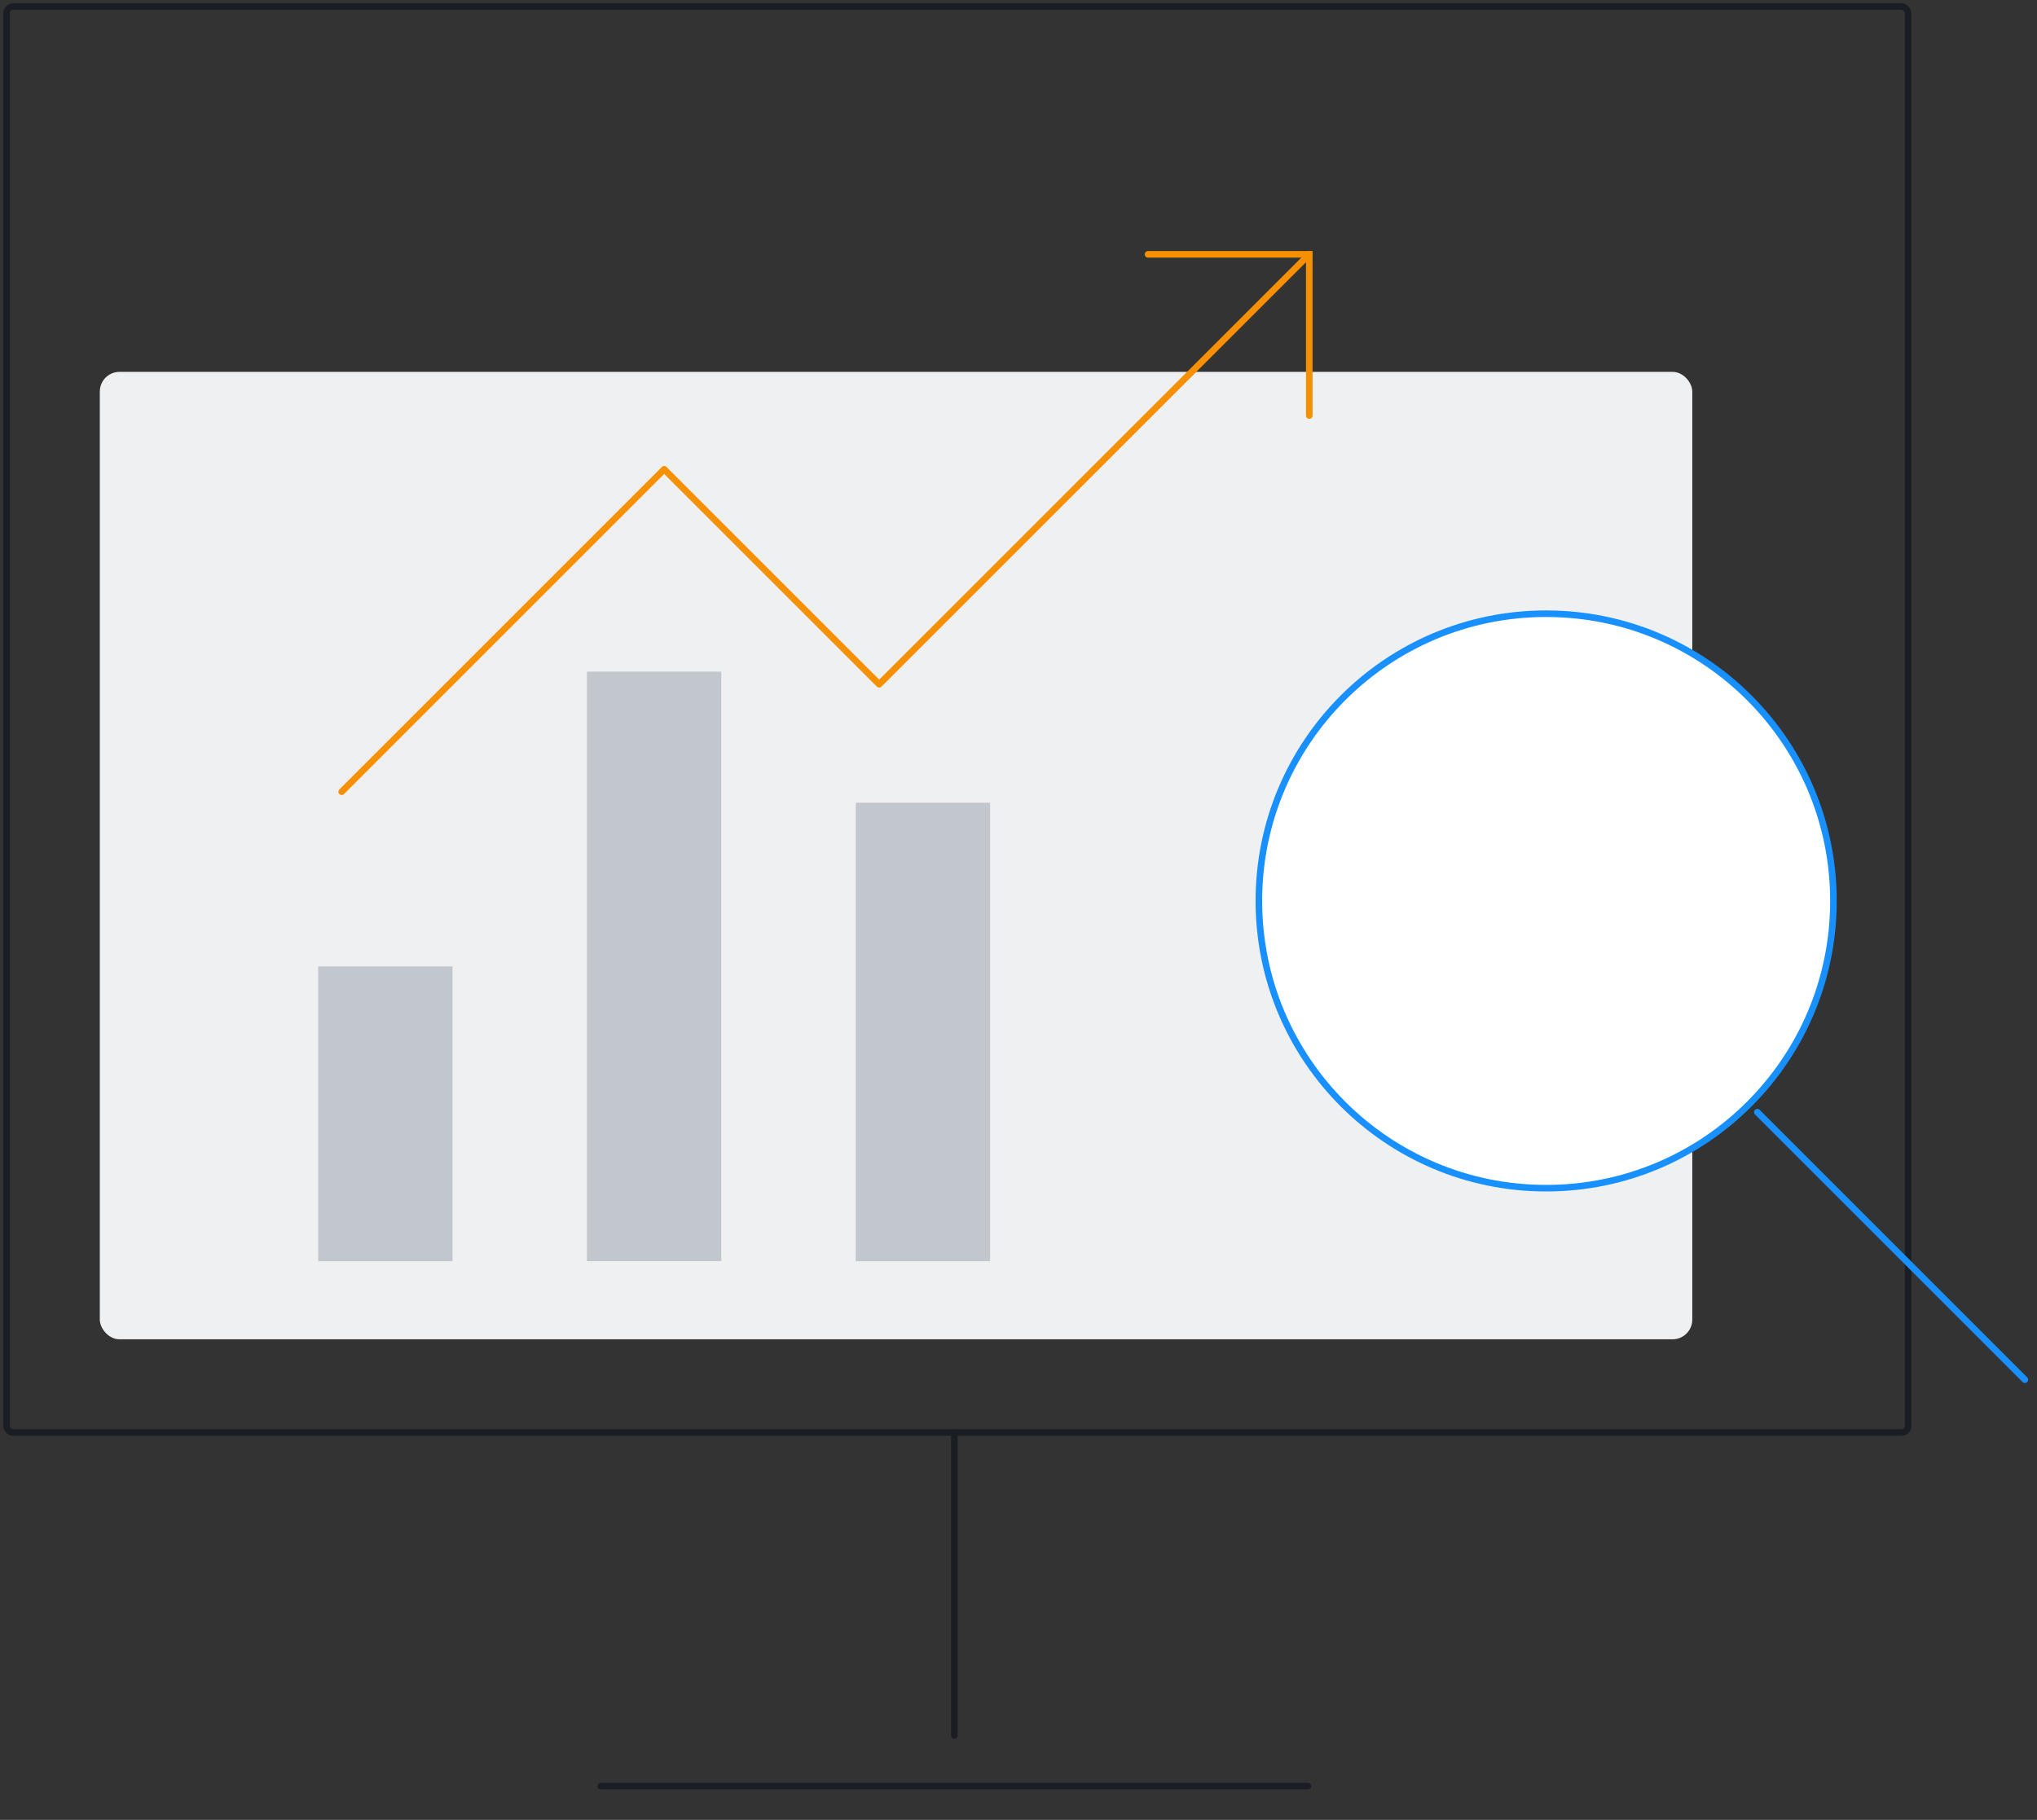 <?xml version="1.0" encoding="UTF-8"?>
<svg width="310" height="277" id="Ebene_1" data-name="Ebene 1" xmlns="http://www.w3.org/2000/svg" xmlns:xlink="http://www.w3.org/1999/xlink" viewBox="0 0 310 277">
  <rect x="0" y="0" width="310" height="277" fill="#333333" stroke="none"/>
  <defs>
    <clipPath id="clippath">
      <rect width="310" height="279.8" fill="none"/>
    </clipPath>
  </defs>
  <g clip-path="url(#clippath)">
    <g>
      <rect x="15.19" y="56.6" width="242.35" height="147.25" rx="3" ry="3" fill="#eff0f2"/>
      <rect x="1" y="1" width="289.39" height="217.04" rx="1" ry="1" fill="none" stroke="#1a1d23" stroke-linecap="round" stroke-linejoin="round"/>
      <path d="M145.24,264.16v-46.12" fill="none" stroke="#1a1d23" stroke-linecap="round" stroke-linejoin="round"/>
      <path d="M91.43,271.85h107.62" fill="none" stroke="#1a1d23" stroke-linecap="round" stroke-linejoin="round"/>
      <path d="M48.42,147.1v44.87h20.45v-44.87h-20.45Z" fill="#c2c6cd" fill-rule="evenodd"/>
      <path d="M89.32,102.23v89.73h20.45v-89.73h-20.45Z" fill="#c2c6cd" fill-rule="evenodd"/>
      <path d="M130.23,122.18v69.79h20.45v-69.79h-20.45Z" fill="#c2c6cd" fill-rule="evenodd"/>
      <path d="M52,120.51l49.08-49.08,32.72,32.72,65.45-65.44" fill="none" stroke="#f59000" stroke-linecap="round" stroke-linejoin="round"/>
      <path d="M199.25,63.25v-24.54h-24.54" fill="none" stroke="#f59000" stroke-linecap="round"/>
      <path d="M267.44,169.28l40.71,40.71" fill="none" stroke="#1890ff" stroke-linecap="round"/>
      <path d="M235.3,180.85c24.14,0,43.72-19.57,43.72-43.72s-19.57-43.72-43.72-43.72-43.72,19.57-43.72,43.72,19.57,43.72,43.72,43.72Z" fill="#fff" fill-rule="evenodd" stroke="#1890ff"/>
    </g>
  </g>
</svg>